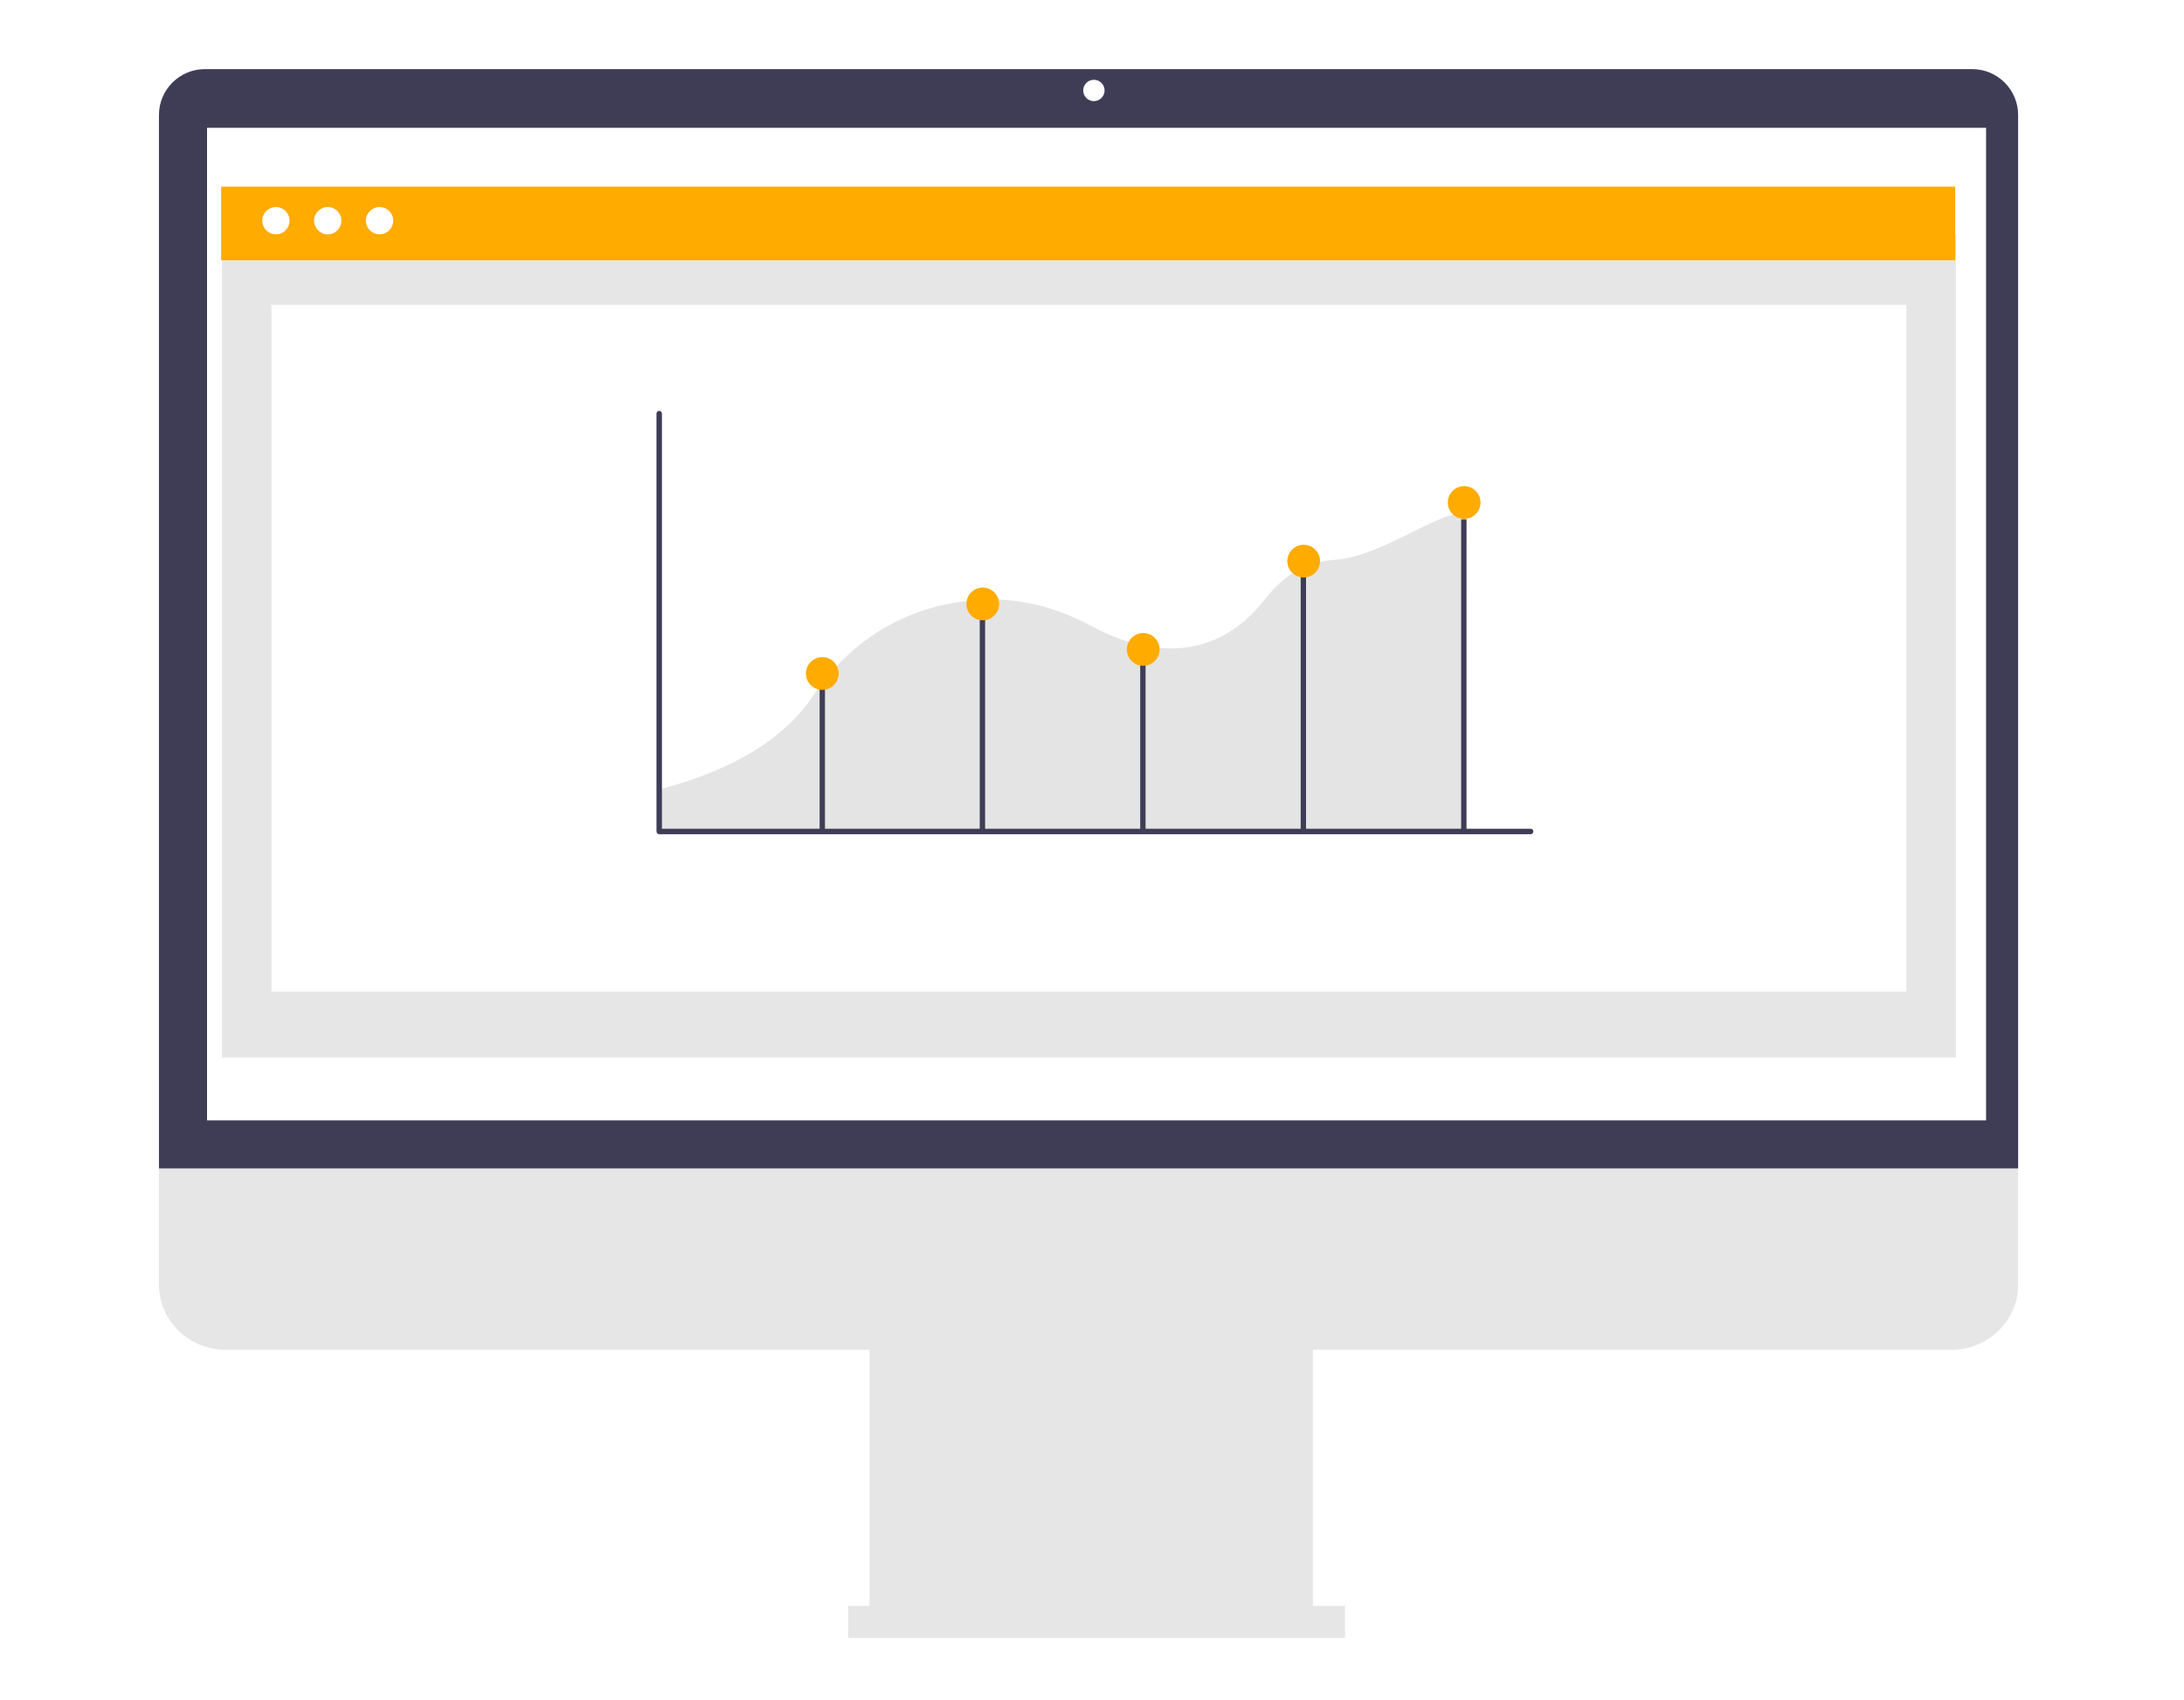<?xml version="1.0" encoding="UTF-8"?>
<svg width="316px" height="246px" viewBox="0 0 316 246" version="1.1" xmlns="http://www.w3.org/2000/svg" xmlns:xlink="http://www.w3.org/1999/xlink">
    <title>keyword-research copy 6</title>
    <g id="Page-1" stroke="none" stroke-width="1" fill="none" fill-rule="evenodd">
        <g id="keyword-research-copy-6" transform="translate(-0, 0)">
            <rect id="Rectangle" fill="#FFFFFF" x="0" y="0" width="316" height="246"></rect>
            <g id="Group-49" transform="translate(23, 10)">
                <g id="Group-19">
                    <path d="M259.318,185.306 L9.682,185.306 C4.344,185.306 0,181.085 0,175.898 L0,146.701 L269,146.701 L269,175.898 C269,181.085 264.657,185.306 259.318,185.306 Z" id="Fill-1" fill="#E6E6E6"></path>
                    <polygon id="Fill-2" fill="#E6E6E6" points="102.807 227 166.966 227 166.966 182.218 102.807 182.218"></polygon>
                    <polygon id="Fill-3" fill="#E6E6E6" points="99.716 227 171.603 227 171.603 222.367 99.716 222.367"></polygon>
                    <path d="M269,159.054 L0,159.054 L0,6.631 C0,2.975 2.983,0 6.65,0 L262.35,0 C266.017,0 269,2.975 269,6.631 L269,159.054 Z" id="Fill-4" fill="#3F3D56"></path>
                    <path d="M135.273,1.544 C136.126,1.544 136.819,2.236 136.819,3.088 C136.819,3.941 136.126,4.633 135.273,4.633 C134.42,4.633 133.727,3.941 133.727,3.088 C133.727,2.236 134.42,1.544 135.273,1.544 Z" id="Fill-5" fill="#FFFFFF"></path>
                    <polygon id="Fill-6" fill="#FFFFFF" points="6.957 152.105 264.362 152.105 264.362 8.493 6.957 8.493"></polygon>
                    <path d="M162.917,128.17 L65.115,128.17 C61.177,128.17 57.974,124.975 57.974,121.047 L57.974,47.272 C57.974,43.345 61.177,40.15 65.115,40.15 L162.917,40.15 C166.855,40.15 170.057,43.345 170.057,47.272 L170.057,121.047 C170.057,124.975 166.855,128.17 162.917,128.17 Z M65.115,41.339 C61.835,41.339 59.167,44.001 59.167,47.272 L59.167,121.047 C59.167,124.319 61.835,126.98 65.115,126.98 L162.917,126.98 C166.197,126.98 168.865,124.319 168.865,121.047 L168.865,47.272 C168.865,44.001 166.197,41.339 162.917,41.339 L65.115,41.339 Z" id="Fill-8" fill="#3F3D56"></path>
                    <path d="M152.279,46.327 C153.132,46.327 153.825,47.018 153.825,47.871 C153.825,48.723 153.132,49.415 152.279,49.415 C151.426,49.415 150.733,48.723 150.733,47.871 C150.733,47.018 151.426,46.327 152.279,46.327 Z" id="Fill-9" fill="#3F3D56"></path>
                    <path d="M156.143,46.327 C156.997,46.327 157.69,47.018 157.69,47.871 C157.69,48.723 156.997,49.415 156.143,49.415 C155.29,49.415 154.598,48.723 154.598,47.871 C154.598,47.018 155.29,46.327 156.143,46.327 Z" id="Fill-10" fill="#3F3D56"></path>
                    <path d="M162.327,46.327 C163.181,46.327 163.874,47.018 163.874,47.871 C163.874,48.723 163.181,49.415 162.327,49.415 C161.474,49.415 160.782,48.723 160.782,47.871 C160.782,47.018 161.474,46.327 162.327,46.327 Z" id="Fill-11" fill="#3F3D56"></path>
                    <path d="M68.138,77.211 C67.648,77.211 67.25,77.384 67.25,77.597 C67.25,77.701 67.342,77.797 67.51,77.868 C67.678,77.943 67.899,77.983 68.138,77.983 L159.894,77.983 C160.384,77.983 160.782,77.81 160.782,77.597 C160.782,77.493 160.69,77.397 160.522,77.326 C160.354,77.251 160.132,77.211 159.894,77.211 L68.138,77.211 Z" id="Fill-12" fill="#E6E6E6"></path>
                    <path d="M143.776,77.211 L143.776,79.527 L67.676,79.527 C67.346,79.527 67.046,79.4 66.831,79.185 C66.609,78.977 66.477,78.688 66.477,78.369 C66.477,77.732 67.016,77.211 67.676,77.211 L143.776,77.211 Z" id="Fill-13" fill="#FFAB00"></path>
                    <path d="M158.463,71.034 L146.868,71.034 C145.59,71.034 144.549,69.995 144.549,68.718 C144.549,67.44 145.59,66.401 146.868,66.401 L158.463,66.401 C159.741,66.401 160.782,67.44 160.782,68.718 C160.782,69.995 159.741,71.034 158.463,71.034 Z" id="Fill-14" fill="#E6E6E6"></path>
                    <path d="M80.391,60.224 L68.796,60.224 C67.518,60.224 66.477,59.186 66.477,57.908 C66.477,56.63 67.518,55.592 68.796,55.592 L80.391,55.592 C81.67,55.592 82.71,56.63 82.71,57.908 C82.71,59.186 81.67,60.224 80.391,60.224 Z" id="Fill-15" fill="#E6E6E6"></path>
                    <path d="M68.138,104.235 C67.648,104.235 67.25,104.408 67.25,104.621 C67.25,104.725 67.342,104.821 67.51,104.891 C67.678,104.967 67.899,105.007 68.138,105.007 L159.894,105.007 C160.384,105.007 160.782,104.834 160.782,104.621 C160.782,104.517 160.69,104.421 160.522,104.35 C160.354,104.275 160.132,104.235 159.894,104.235 L68.138,104.235 Z" id="Fill-16" fill="#E6E6E6"></path>
                    <path d="M98.17,102.69 L98.17,105.007 L68.439,105.007 C68.112,105.007 67.815,104.88 67.601,104.665 C67.381,104.457 67.25,104.167 67.25,103.849 C67.25,103.212 67.785,102.69 68.439,102.69 L98.17,102.69 Z" id="Fill-17" fill="#FFAB00"></path>
                    <path d="M158.463,98.83 L146.868,98.83 C145.59,98.83 144.549,97.791 144.549,96.514 C144.549,95.236 145.59,94.197 146.868,94.197 L158.463,94.197 C159.741,94.197 160.782,95.236 160.782,96.514 C160.782,97.791 159.741,98.83 158.463,98.83 Z" id="Fill-18" fill="#E6E6E6"></path>
                </g>
                <g id="Group-19" transform="translate(9, 17)">
                    <polygon id="Fill-1" fill="#E6E6E6" points="0.107 126 251 126 251 6.882 0.107 6.882"></polygon>
                    <polygon id="Fill-2" fill="#FFFFFF" points="7.281 116.48 243.826 116.48 243.826 17.097 7.281 17.097"></polygon>
                    <polygon id="Fill-3" fill="#FFAB00" points="0 10.664 250.893 10.664 250.893 0 0 0"></polygon>
                    <path d="M7.921,2.956 C9.011,2.956 9.896,3.842 9.896,4.933 C9.896,6.024 9.011,6.91 7.921,6.91 C6.83,6.91 5.945,6.024 5.945,4.933 C5.945,3.842 6.83,2.956 7.921,2.956 Z" id="Fill-4" fill="#FFFFFF"></path>
                    <path d="M15.419,2.956 C16.51,2.956 17.395,3.842 17.395,4.933 C17.395,6.024 16.51,6.91 15.419,6.91 C14.329,6.91 13.444,6.024 13.444,4.933 C13.444,3.842 14.329,2.956 15.419,2.956 Z" id="Fill-5" fill="#FFFFFF"></path>
                    <path d="M22.918,2.956 C24.008,2.956 24.894,3.842 24.894,4.933 C24.894,6.024 24.008,6.91 22.918,6.91 C21.828,6.91 20.943,6.024 20.943,4.933 C20.943,3.842 21.828,2.956 22.918,2.956 Z" id="Fill-6" fill="#FFFFFF"></path>
                    <path d="M63.149,93.227 L179.847,93.148 L180.186,47.712 C178.051,45.568 168.421,53.546 161.037,54.008 C157.137,54.25 153.798,56.131 151.113,59.597 C142.755,70.391 131.776,66.747 125.975,63.615 C120.863,60.854 115.642,59.558 110.457,59.764 C103.195,60.048 92.973,62.725 85.519,73.864 C82.672,78.115 76.48,83.885 63.149,87.277 L63.149,93.227 Z" id="Fill-7" fill="#E4E4E4"></path>
                    <path d="M189.465,93.704 L63.379,93.704 C63.162,93.704 62.984,93.526 62.984,93.309 L62.984,32.843 C62.984,32.626 63.162,32.448 63.379,32.448 C63.595,32.448 63.774,32.626 63.774,32.843 L63.774,92.914 L189.465,92.914 C189.682,92.914 189.86,93.093 189.86,93.309 C189.86,93.526 189.682,93.704 189.465,93.704 Z" id="Fill-8" fill="#3F3D56"></path>
                    <polygon id="Fill-9" fill="#3F3D56" points="86.589 93.148 87.363 93.148 87.363 70.452 86.589 70.452"></polygon>
                    <polygon id="Fill-10" fill="#3F3D56" points="109.759 93.148 110.533 93.148 110.533 59.852 109.759 59.852"></polygon>
                    <polygon id="Fill-11" fill="#3F3D56" points="132.976 93.148 133.75 93.148 133.75 66.821 132.976 66.821"></polygon>
                    <polygon id="Fill-12" fill="#3F3D56" points="156.194 93.148 156.968 93.148 156.968 54.044 156.194 54.044"></polygon>
                    <polygon id="Fill-13" fill="#3F3D56" points="179.412 93.148 180.186 93.148 180.186 48.148 179.412 48.148"></polygon>
                    <path d="M110.194,58.016 C111.5,58.016 112.561,59.078 112.561,60.385 C112.561,61.693 111.5,62.754 110.194,62.754 C108.887,62.754 107.826,61.693 107.826,60.385 C107.826,59.078 108.887,58.016 110.194,58.016 Z" id="Fill-14" fill="#FFAB00"></path>
                    <path d="M156.629,51.822 C157.935,51.822 158.996,52.883 158.996,54.19 C158.996,55.498 157.935,56.559 156.629,56.559 C155.322,56.559 154.261,55.498 154.261,54.19 C154.261,52.883 155.322,51.822 156.629,51.822 Z" id="Fill-15" fill="#FFAB00"></path>
                    <path d="M133.411,64.598 C134.718,64.598 135.779,65.66 135.779,66.967 C135.779,68.275 134.718,69.336 133.411,69.336 C132.105,69.336 131.044,68.275 131.044,66.967 C131.044,65.66 132.105,64.598 133.411,64.598 Z" id="Fill-16" fill="#FFAB00"></path>
                    <path d="M86.976,68.083 C88.282,68.083 89.343,69.145 89.343,70.452 C89.343,71.759 88.282,72.821 86.976,72.821 C85.669,72.821 84.608,71.759 84.608,70.452 C84.608,69.145 85.669,68.083 86.976,68.083 Z" id="Fill-17" fill="#FFAB00"></path>
                    <path d="M179.847,43.339 C181.153,43.339 182.214,44.401 182.214,45.708 C182.214,47.016 181.153,48.077 179.847,48.077 C178.54,48.077 177.479,47.016 177.479,45.708 C177.479,44.401 178.54,43.339 179.847,43.339 Z" id="Fill-18" fill="#FFAB00"></path>
                </g>
            </g>
        </g>
    </g>
</svg>